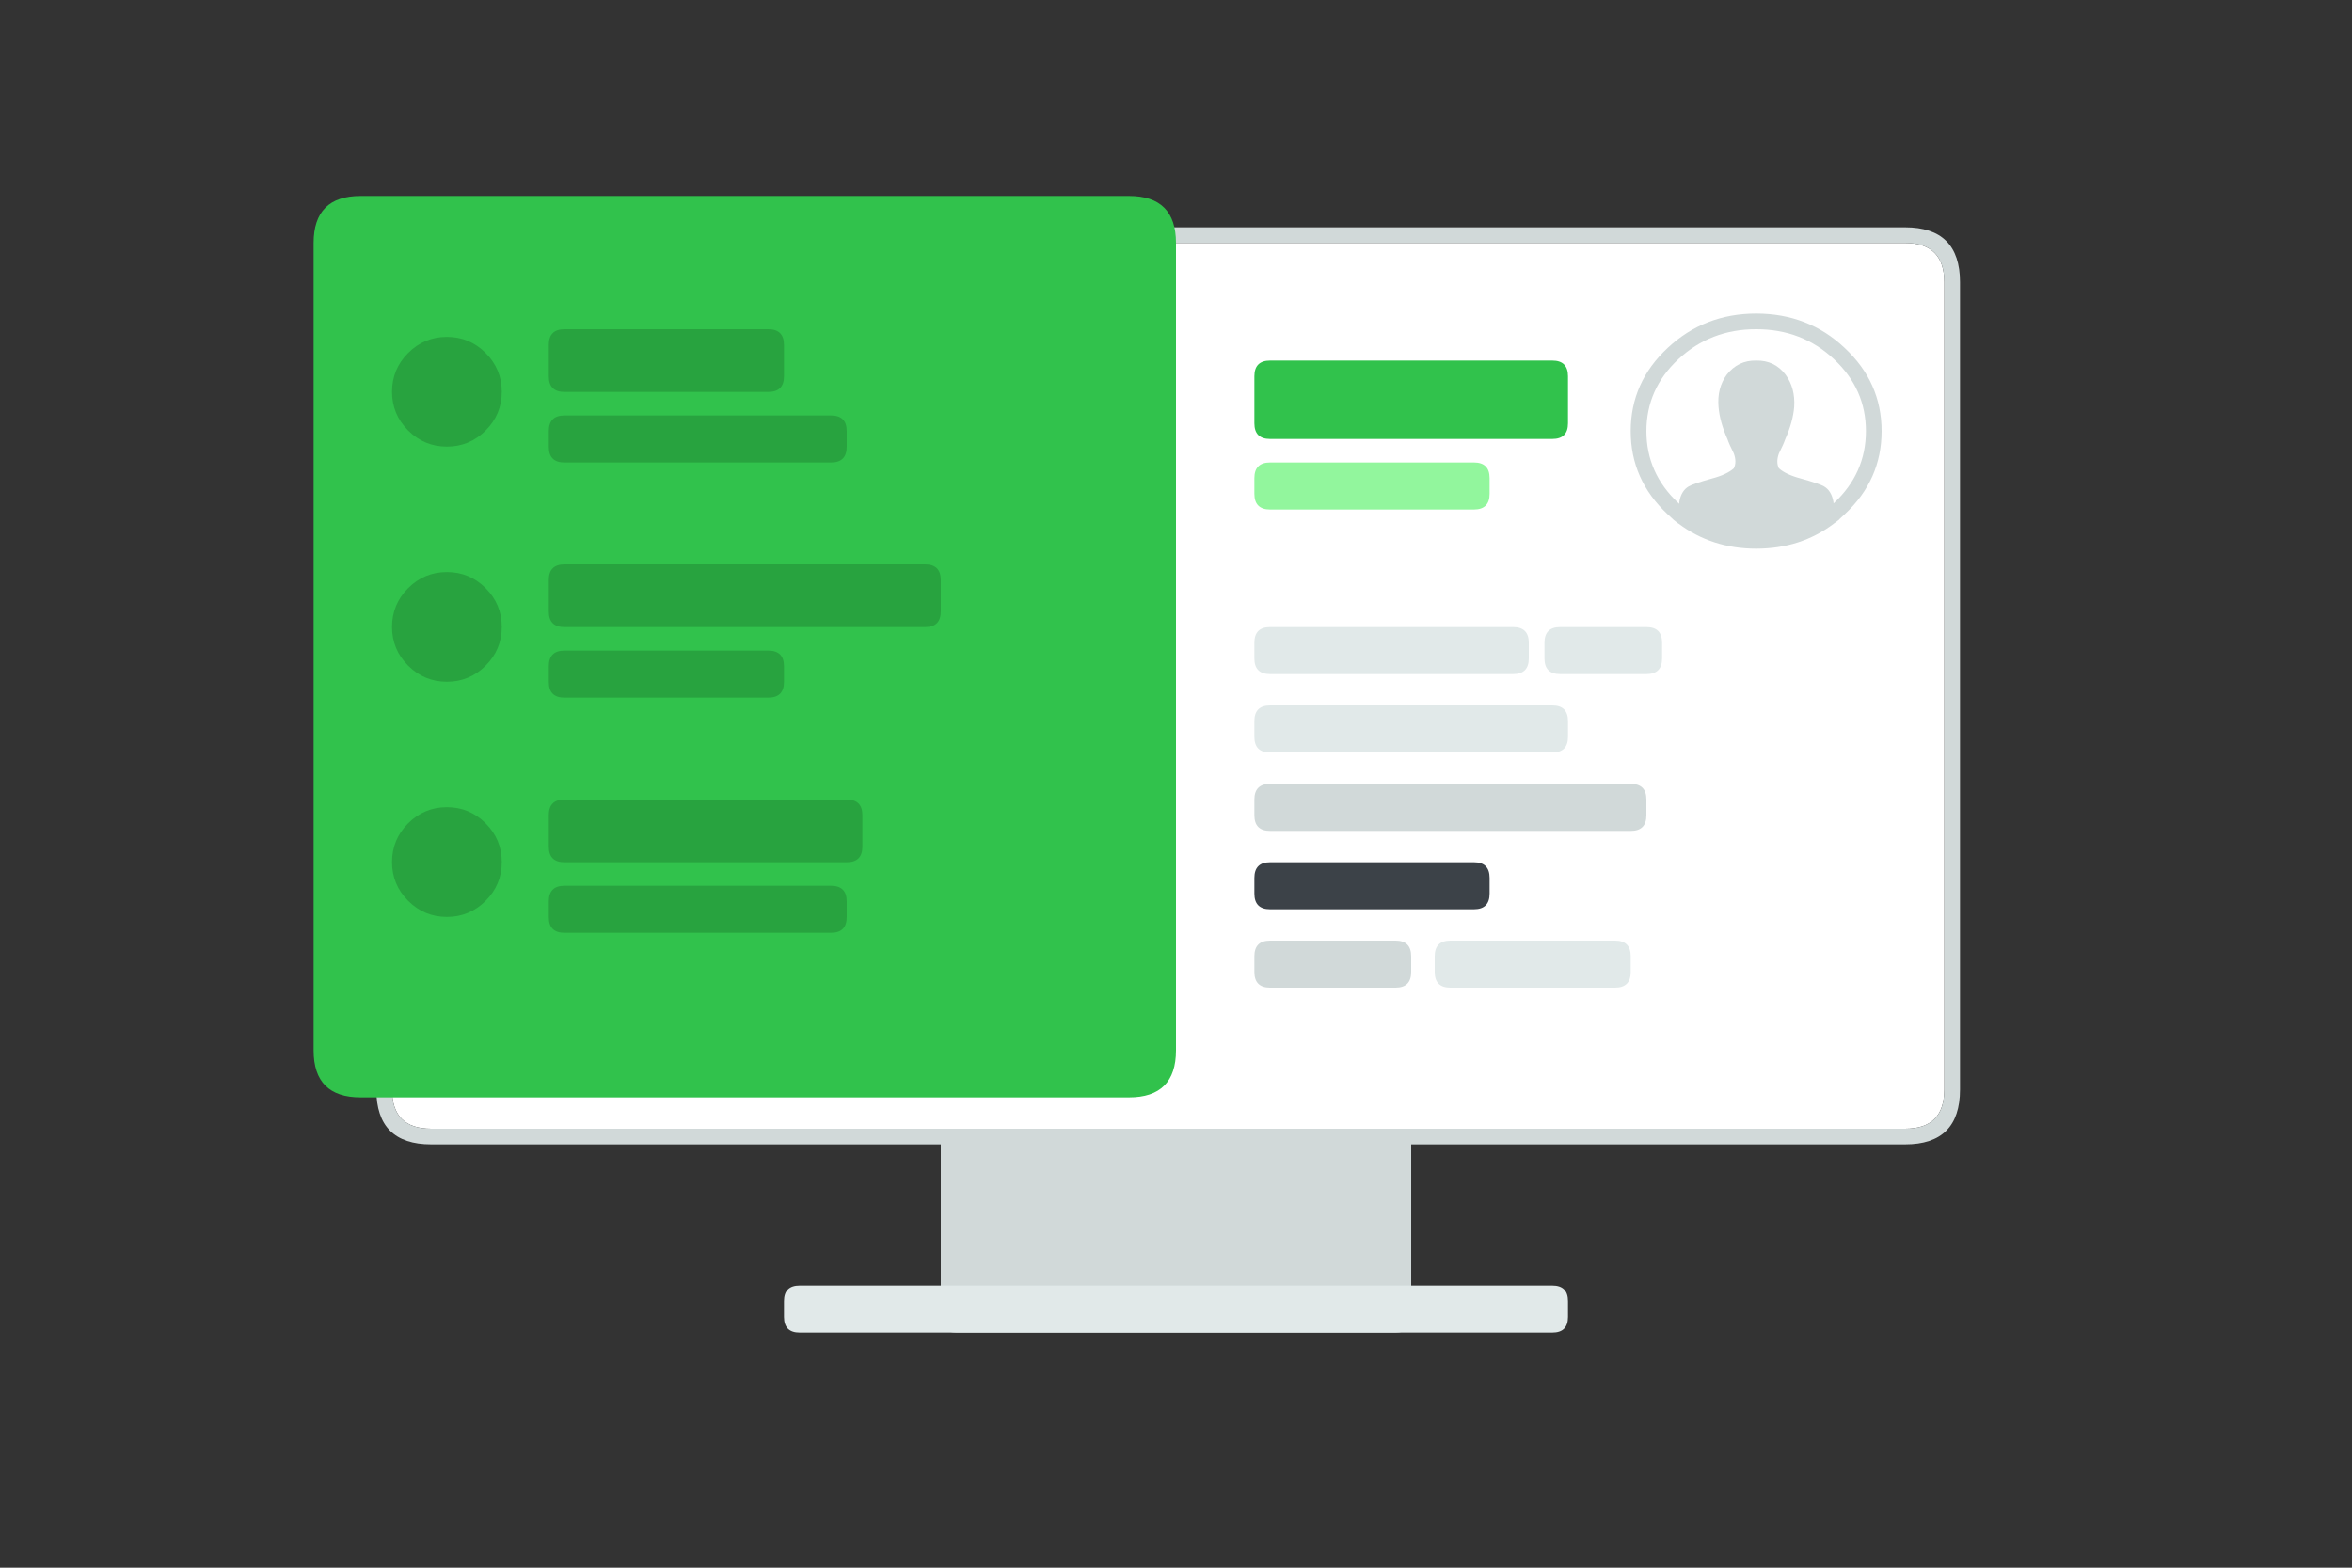 <?xml version="1.0" encoding="utf-8"?>
<!-- Generator: Adobe Illustrator 15.0.0, SVG Export Plug-In . SVG Version: 6.00 Build 0)  -->
<!DOCTYPE svg PUBLIC "-//W3C//DTD SVG 1.1//EN" "http://www.w3.org/Graphics/SVG/1.1/DTD/svg11.dtd">
<svg version="1.1" id="Vrstva_1" xmlns="http://www.w3.org/2000/svg" xmlns:xlink="http://www.w3.org/1999/xlink" x="0px" y="0px"
	 width="300px" height="200px" viewBox="0 0 300 200" enable-background="new 0 0 300 200" xml:space="preserve">
<rect x="0" y="0" width="300" height="200" fill="#333333" stroke="none"/>
<g>
	<path fill-rule="evenodd" clip-rule="evenodd" fill="#D1D9D9" d="M120,142c0-1.334,0.667-2,2-2h56c1.333,0,2,0.666,2,2v26
		c0,1.334-0.667,2-2,2h-56c-1.333,0-2-0.666-2-2V142z"/>
	<path fill-rule="evenodd" clip-rule="evenodd" fill="#FFFFFF" d="M243,144H55c-3.333,0-5-1.666-5-5V36c0-3.333,1.667-5,5-5h188
		c3.333,0,5,1.667,5,5v103C248,142.334,246.333,144,243,144z"/>
	<path fill-rule="evenodd" clip-rule="evenodd" fill="#D1D9D9" d="M243,144c3.333,0,5-1.666,5-5V36c0-3.333-1.667-5-5-5H55
		c-3.333,0-5,1.667-5,5v103c0,3.334,1.667,5,5,5H243z M250,139c0,4.666-2.333,7-7,7H55c-4.667,0-7-2.334-7-7V36c0-4.667,2.333-7,7-7
		h188c4.667,0,7,2.333,7,7V139z"/>
	<path fill-rule="evenodd" clip-rule="evenodd" fill="#E1E9E9" d="M100,166c0-1.334,0.667-2,2-2h96c1.333,0,2,0.666,2,2v2
		c0,1.334-0.667,2-2,2h-96c-1.333,0-2-0.666-2-2V166z"/>
	<path fill-rule="evenodd" clip-rule="evenodd" fill="#31C24C" d="M46,25h98c4,0,6,2,6,6v103c0,4-2,6-6,6H46c-4,0-6-2-6-6V31
		C40,27,42,25,46,25z"/>
	<path fill-rule="evenodd" clip-rule="evenodd" fill="#28A33F" d="M70,44c0-1.333,0.667-2,2-2h26c1.333,0,2,0.667,2,2v4
		c0,1.333-0.667,2-2,2H72c-1.333,0-2-0.667-2-2V44z"/>
	<path fill-rule="evenodd" clip-rule="evenodd" fill="#28A33F" d="M70,55c0-1.333,0.667-2,2-2h34c1.333,0,2,0.667,2,2v2
		c0,1.333-0.667,2-2,2H72c-1.333,0-2-0.667-2-2V55z"/>
	<path fill-rule="evenodd" clip-rule="evenodd" fill="#28A33F" d="M70,85c0-1.334,0.667-2,2-2h26c1.333,0,2,0.666,2,2v2
		c0,1.334-0.667,2-2,2H72c-1.333,0-2-0.666-2-2V85z"/>
	<path fill-rule="evenodd" clip-rule="evenodd" fill="#31C24C" d="M160,48c0-1.333,0.667-2,2-2h36c1.333,0,2,0.667,2,2v6
		c0,1.333-0.667,2-2,2h-36c-1.333,0-2-0.667-2-2V48z"/>
	<path fill-rule="evenodd" clip-rule="evenodd" fill="#3C4248" d="M160,112c0-1.334,0.667-2,2-2h26c1.333,0,2,0.666,2,2v2
		c0,1.334-0.667,2-2,2h-26c-1.333,0-2-0.666-2-2V112z"/>
	<path fill-rule="evenodd" clip-rule="evenodd" fill="#E1E9E9" d="M160,82c0-1.334,0.667-2,2-2h31c1.333,0,2,0.666,2,2v2
		c0,1.334-0.667,2-2,2h-31c-1.333,0-2-0.666-2-2V82z"/>
	<path fill-rule="evenodd" clip-rule="evenodd" fill="#E1E9E9" d="M160,92c0-1.334,0.667-2,2-2h36c1.333,0,2,0.666,2,2v2
		c0,1.334-0.667,2-2,2h-36c-1.333,0-2-0.666-2-2V92z"/>
	<path fill-rule="evenodd" clip-rule="evenodd" fill="#D1D9D9" d="M160,102c0-1.334,0.667-2,2-2h46c1.333,0,2,0.666,2,2v2
		c0,1.334-0.667,2-2,2h-46c-1.333,0-2-0.666-2-2V102z"/>
	<path fill-rule="evenodd" clip-rule="evenodd" fill="#D1D9D9" d="M160,122c0-1.334,0.667-2,2-2h16c1.333,0,2,0.666,2,2v2
		c0,1.334-0.667,2-2,2h-16c-1.333,0-2-0.666-2-2V122z"/>
	<path fill-rule="evenodd" clip-rule="evenodd" fill="#E1E9E9" d="M183,122c0-1.334,0.667-2,2-2h21c1.333,0,2,0.666,2,2v2
		c0,1.334-0.667,2-2,2h-21c-1.333,0-2-0.666-2-2V122z"/>
	<path fill-rule="evenodd" clip-rule="evenodd" fill="#E1E9E9" d="M197,82c0-1.334,0.667-2,2-2h11c1.333,0,2,0.666,2,2v2
		c0,1.334-0.667,2-2,2h-11c-1.333,0-2-0.666-2-2V82z"/>
	<path fill-rule="evenodd" clip-rule="evenodd" fill="#D1D9D9" d="M224,40c4.432,0.005,8.19,1.463,11.275,4.375
		c3.151,2.933,4.727,6.474,4.725,10.625c0.002,4.14-1.564,7.673-4.7,10.6l-0.024,0.025c-0.209,0.208-0.434,0.417-0.676,0.625v0.025
		c-0.215,0.177-0.448,0.352-0.699,0.525l-0.025,0.025c-2.8,2.112-6.092,3.171-9.875,3.175c-3.761-0.004-7.061-1.071-9.9-3.2
		c-0.016-0.009-0.033-0.017-0.05-0.025c-0.177-0.15-0.368-0.3-0.575-0.45c-0.025-0.025-0.05-0.05-0.074-0.075
		c-0.242-0.208-0.467-0.417-0.676-0.625L212.7,65.6c-3.136-2.927-4.702-6.46-4.7-10.6c-0.002-4.151,1.573-7.692,4.725-10.625
		C215.846,41.463,219.604,40.005,224,40z M227.75,47.8c0.833,1.133,1.2,2.5,1.1,4.1c-0.1,1.267-0.482,2.65-1.149,4.15
		c-0.134,0.4-0.4,1-0.8,1.8c-0.268,0.733-0.268,1.367,0,1.9c0.6,0.533,1.533,0.967,2.8,1.3c1.566,0.434,2.55,0.767,2.95,1
		c0.633,0.367,1.033,1.017,1.199,1.95c0,0.024,0.009,0.099,0.025,0.225l0.05-0.05c2.716-2.534,4.073-5.592,4.075-9.175
		c-0.002-3.583-1.359-6.641-4.075-9.175C231.21,43.27,227.901,41.995,224,42c-3.87-0.005-7.179,1.27-9.925,3.825
		c-2.716,2.534-4.073,5.592-4.075,9.175c0.002,3.583,1.359,6.641,4.075,9.175L214.1,64.2c0.025,0.025,0.051,0.05,0.075,0.075
		c0.017-0.157,0.025-0.249,0.025-0.275c0.167-0.933,0.566-1.583,1.2-1.95c0.399-0.233,1.383-0.566,2.949-1
		c1.268-0.333,2.2-0.767,2.801-1.3c0.267-0.533,0.267-1.167,0-1.9c-0.4-0.8-0.667-1.4-0.801-1.8c-0.666-1.5-1.05-2.883-1.149-4.15
		c-0.134-1.6,0.217-2.967,1.05-4.1c0.967-1.233,2.217-1.833,3.75-1.8C225.566,45.967,226.816,46.567,227.75,47.8z"/>
	<path fill-rule="evenodd" clip-rule="evenodd" fill="#28A33F" d="M61.946,54.921c-1.371,1.371-3.019,2.056-4.944,2.056
		c-1.925,0-3.573-0.686-4.944-2.056c-1.37-1.371-2.055-3.019-2.055-4.944s0.685-3.573,2.055-4.944
		c1.371-1.371,3.02-2.056,4.944-2.056c1.926,0,3.573,0.686,4.944,2.056c1.37,1.371,2.056,3.019,2.056,4.944
		S63.316,53.55,61.946,54.921z"/>
	<path fill-rule="evenodd" clip-rule="evenodd" fill="#28A33F" d="M61.946,84.921c-1.371,1.37-3.019,2.056-4.944,2.056
		c-1.925,0-3.573-0.686-4.944-2.056c-1.37-1.37-2.055-3.019-2.055-4.944c0-1.925,0.685-3.573,2.055-4.943
		c1.371-1.371,3.02-2.056,4.944-2.056c1.926,0,3.573,0.686,4.944,2.056c1.37,1.371,2.056,3.019,2.056,4.943
		C64.002,81.902,63.316,83.551,61.946,84.921z"/>
	<path fill-rule="evenodd" clip-rule="evenodd" fill="#28A33F" d="M61.946,114.921c-1.371,1.37-3.019,2.056-4.944,2.056
		c-1.925,0-3.573-0.686-4.944-2.056c-1.37-1.37-2.055-3.019-2.055-4.944c0-1.925,0.685-3.572,2.055-4.943
		c1.371-1.371,3.02-2.057,4.944-2.057c1.926,0,3.573,0.686,4.944,2.057c1.37,1.371,2.056,3.019,2.056,4.943
		C64.002,111.902,63.316,113.551,61.946,114.921z"/>
	<path fill-rule="evenodd" clip-rule="evenodd" fill="#28A33F" d="M70,115c0-1.334,0.667-2,2-2h34c1.333,0,2,0.666,2,2v2
		c0,1.334-0.667,2-2,2H72c-1.333,0-2-0.666-2-2V115z"/>
	<path fill-rule="evenodd" clip-rule="evenodd" fill="#28A33F" d="M70,74c0-1.333,0.667-2,2-2h46c1.333,0,2,0.667,2,2v4
		c0,1.334-0.667,2-2,2H72c-1.333,0-2-0.666-2-2V74z"/>
	<path fill-rule="evenodd" clip-rule="evenodd" fill="#28A33F" d="M70,104c0-1.334,0.667-2,2-2h36c1.333,0,2,0.666,2,2v4
		c0,1.334-0.667,2-2,2H72c-1.333,0-2-0.666-2-2V104z"/>
	<path fill-rule="evenodd" clip-rule="evenodd" fill="#92F69D" d="M160,61c0-1.333,0.667-2,2-2h26c1.333,0,2,0.667,2,2v2
		c0,1.333-0.667,2-2,2h-26c-1.333,0-2-0.667-2-2V61z"/>
</g>
</svg>
